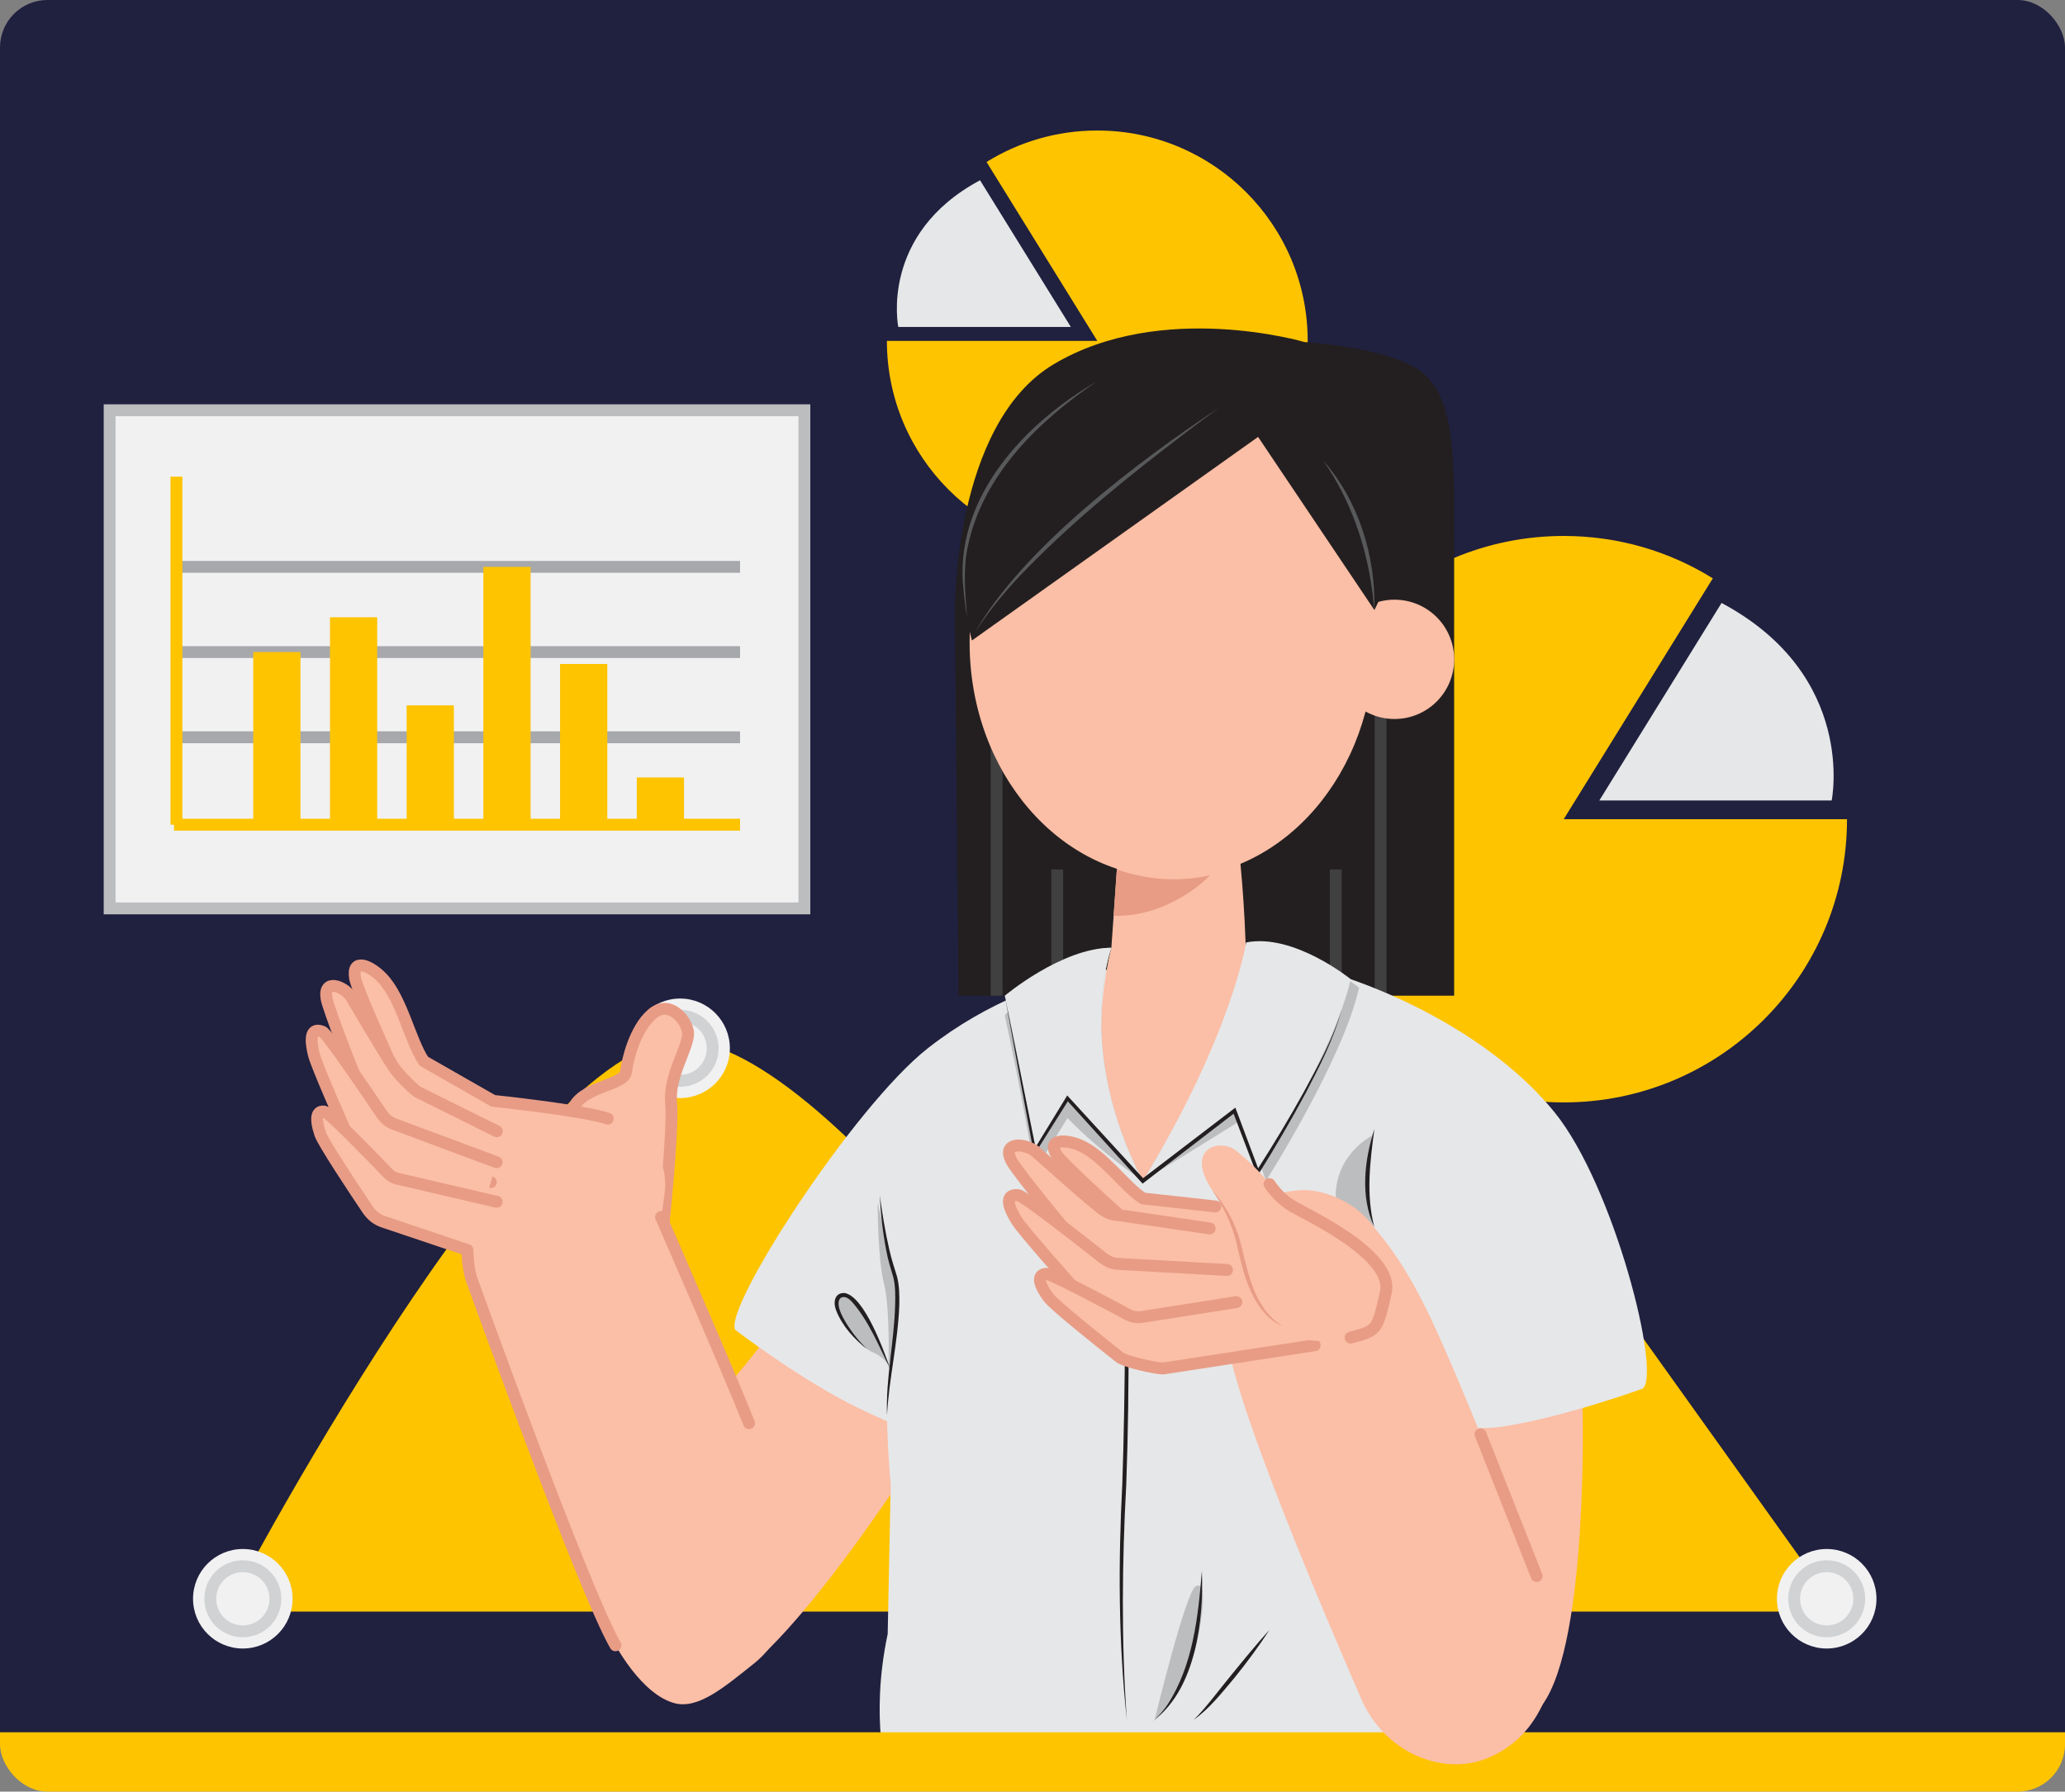 <svg width="174" height="151" viewBox="0 0 174 151" fill="none" xmlns="http://www.w3.org/2000/svg">
<rect x="0" y="0" width="174" height="151" fill="#808080" stroke="none"/>
<g clip-path="url(#clip0_1038_5251)">
<rect width="174" height="150" rx="4" fill="#20203F"/>
<path d="M154.915 135.825L130.644 101.866L94.935 125.355C94.935 125.355 70.569 87.673 57.306 87.673C44.043 87.673 19.02 135.825 19.02 135.825H154.915Z" fill="#FEC400"/>
<g style="mix-blend-mode:color-dodge">
<g style="mix-blend-mode:color-dodge">
<path d="M20.459 138.939C22.775 138.939 24.653 137.062 24.653 134.746C24.653 132.43 22.775 130.552 20.459 130.552C18.143 130.552 16.266 132.43 16.266 134.746C16.266 137.062 18.143 138.939 20.459 138.939Z" fill="#F1F1F2"/>
</g>
<g style="mix-blend-mode:color-dodge">
<path d="M20.461 137.491C21.977 137.491 23.205 136.262 23.205 134.746C23.205 133.231 21.977 132.002 20.461 132.002C18.945 132.002 17.717 133.231 17.717 134.746C17.717 136.262 18.945 137.491 20.461 137.491Z" fill="#F1F1F2"/>
<path d="M20.461 137.491C21.977 137.491 23.205 136.262 23.205 134.746C23.205 133.231 21.977 132.002 20.461 132.002C18.945 132.002 17.717 133.231 17.717 134.746C17.717 136.262 18.945 137.491 20.461 137.491Z" stroke="#D0D2D3" stroke-miterlimit="10"/>
</g>
</g>
<g style="mix-blend-mode:color-dodge">
<g style="mix-blend-mode:color-dodge">
<path d="M153.92 138.939C156.236 138.939 158.114 137.062 158.114 134.746C158.114 132.43 156.236 130.552 153.92 130.552C151.604 130.552 149.727 132.43 149.727 134.746C149.727 137.062 151.604 138.939 153.92 138.939Z" fill="#F1F1F2"/>
</g>
<g style="mix-blend-mode:color-dodge">
<path d="M153.92 137.491C155.436 137.491 156.664 136.262 156.664 134.746C156.664 133.231 155.436 132.002 153.92 132.002C152.404 132.002 151.176 133.231 151.176 134.746C151.176 136.262 152.404 137.491 153.92 137.491Z" fill="#F1F1F2"/>
<path d="M153.92 137.491C155.436 137.491 156.664 136.262 156.664 134.746C156.664 133.231 155.436 132.002 153.92 132.002C152.404 132.002 151.176 133.231 151.176 134.746C151.176 136.262 152.404 137.491 153.92 137.491Z" stroke="#D0D2D3" stroke-miterlimit="10"/>
</g>
</g>
<g style="mix-blend-mode:color-dodge">
<g style="mix-blend-mode:color-dodge">
<path d="M57.307 92.545C59.623 92.545 61.5 90.668 61.5 88.352C61.5 86.035 59.623 84.158 57.307 84.158C54.991 84.158 53.113 86.035 53.113 88.352C53.113 90.668 54.991 92.545 57.307 92.545Z" fill="#F1F1F2"/>
</g>
<g style="mix-blend-mode:color-dodge">
<path d="M57.307 91.096C58.822 91.096 60.051 89.868 60.051 88.352C60.051 86.836 58.822 85.608 57.307 85.608C55.791 85.608 54.562 86.836 54.562 88.352C54.562 89.868 55.791 91.096 57.307 91.096Z" fill="#F1F1F2"/>
<path d="M57.307 91.096C58.822 91.096 60.051 89.868 60.051 88.352C60.051 86.836 58.822 85.608 57.307 85.608C55.791 85.608 54.562 86.836 54.562 88.352C54.562 89.868 55.791 91.096 57.307 91.096Z" stroke="#D0D2D3" stroke-miterlimit="10"/>
</g>
</g>
<path d="M110.188 28.729C110.188 38.52 102.254 46.458 92.46 46.458C82.665 46.458 74.731 38.52 74.731 28.729H92.46L83.128 13.652C85.837 11.969 89.033 11 92.46 11C102.254 11 110.188 18.938 110.188 28.729Z" fill="#FEC400"/>
<path d="M82.58 15.193L90.232 27.558H75.692C75.692 27.558 74.08 19.741 82.58 15.193Z" fill="#E6E7E8"/>
<path d="M107.891 69.042C107.891 82.224 118.573 92.913 131.761 92.913C144.943 92.913 155.632 82.224 155.632 69.042H131.761L144.325 48.742C140.679 46.476 136.372 45.171 131.761 45.171C118.573 45.171 107.891 55.86 107.891 69.042Z" fill="#FEC400"/>
<path d="M145.062 50.818L134.762 67.465H154.34C154.34 67.465 156.511 56.935 145.062 50.818V50.818Z" fill="#E6E7E8"/>
<path d="M55.802 104.175C55.802 104.175 56.771 95.335 56.548 92.948C56.326 90.565 58.189 88.03 57.963 86.912C57.737 85.795 56.322 84.229 54.908 85.498C53.493 86.764 52.896 89.225 52.747 90.342C52.599 91.46 49.349 91.513 48.402 93.213C44.806 99.666 50.926 106.031 55.802 104.175Z" fill="#FBBEA6" stroke="#E89C85" stroke-linecap="round" stroke-linejoin="round"/>
<path d="M70.548 103.899C70.548 103.899 64.215 114.595 58.345 119.775C50.004 127.14 50.892 131.189 52.034 133.452C54.487 138.317 54.548 144.406 60.753 141.991C66.959 139.576 79.836 118.626 79.836 118.626C79.836 118.626 91.144 101.18 70.551 103.899H70.548Z" fill="#FBBEA6"/>
<path d="M61.972 112.095C60.802 110.476 71.901 93.27 78.188 88.341C88.248 80.456 100.135 80.484 102.335 82.496C105.344 85.243 89.835 104.302 89.365 104.917L82.93 122.993C82.93 122.993 76.996 120.945 72.269 118.647C67.538 116.349 61.972 112.099 61.972 112.099V112.095Z" fill="#E6E7E8"/>
<path d="M63.539 140.198C66.672 137.698 67.977 132.483 66.534 128.738C63.755 121.507 58.593 108.312 56.093 103.344C51.09 93.404 46.949 93.234 44.47 93.761C39.142 94.9 38.728 99.68 39.488 106.293C40.107 111.685 47.911 129.965 50.768 136.517C51.864 139.035 54.183 142.832 56.835 143.547C58.847 144.088 61.103 142.139 63.539 140.195V140.198Z" fill="#FBBEA6"/>
<path d="M109.922 28.828C109.922 28.828 115.809 29.178 118.995 30.843C122.736 32.799 122.528 38.354 122.528 45.984V83.921H80.769L80.457 51.645C80.457 51.645 80.256 35.776 88.792 30.695C97.897 25.274 109.919 28.828 109.919 28.828H109.922Z" fill="#231F20"/>
<path d="M83.978 54.163V83.921" stroke="#404041" stroke-miterlimit="10"/>
<path d="M116.332 54.163V83.921" stroke="#404041" stroke-miterlimit="10"/>
<path d="M89.082 73.278V83.401" stroke="#404041" stroke-miterlimit="10"/>
<path d="M112.553 73.278V83.401" stroke="#404041" stroke-miterlimit="10"/>
<path d="M74.798 137.709L75.053 125.086C75.053 125.086 71.673 94.214 86.495 84.855C100.267 76.156 119.616 80.254 124.386 98.047C127.703 110.408 125.942 127.013 127.073 149.816C127.073 149.816 90.031 150.87 74.798 149.816C74.798 149.816 73.274 144.898 74.798 137.709Z" fill="#E6E7E8"/>
<path d="M117.515 111.381C117.515 111.381 118.074 123.795 115.998 131.348C113.049 142.079 116.012 144.979 118.204 146.248C122.921 148.974 126.125 149.056 129.993 143.639C133.861 138.222 133.349 118.619 133.349 118.619C133.349 118.619 133.26 97.828 117.515 111.381V111.381Z" fill="#FBBEA6"/>
<path d="M138.417 117.028C140.015 115.829 136.016 99.921 130.974 93.726C123.298 84.296 107.701 79.837 105.003 81.106C101.315 82.839 110.473 105.635 110.742 106.363L111.672 118.095C111.672 118.095 121.445 121.023 126.643 120.231C131.84 119.439 138.421 117.031 138.421 117.031L138.417 117.028Z" fill="#E6E7E8"/>
<path d="M115.132 96.014C113.838 96.908 112.901 98.263 112.632 99.811C112.579 100.126 112.548 100.455 112.551 100.798C112.562 102.265 116.027 105.543 116.027 105.543L115.217 100.313L115.588 95.706L115.136 96.017L115.132 96.014Z" fill="#BBBDBF"/>
<path d="M98.755 73.967C108.173 73.967 115.808 65.1 115.808 54.163C115.808 43.225 108.173 34.358 98.755 34.358C89.336 34.358 81.701 43.225 81.701 54.163C81.701 65.1 89.336 73.967 98.755 73.967Z" fill="#FBBEA6"/>
<path d="M117.503 60.598C120.28 60.598 122.531 58.347 122.531 55.57C122.531 52.793 120.28 50.542 117.503 50.542C114.726 50.542 112.475 52.793 112.475 55.57C112.475 58.347 114.726 60.598 117.503 60.598Z" fill="#FBBEA6"/>
<path d="M104.998 81.103C103.503 85.363 101.271 95.554 96.296 99.528C90.48 91.279 93.644 79.879 93.644 79.879L93.835 77.188L94.108 73.278L94.755 64.098H103.347C103.347 64.098 104.814 71.513 104.998 81.103V81.103Z" fill="#FBBEA6"/>
<path d="M110.585 33.566L81.895 53.982C81.895 53.982 79.611 46.104 83.298 40.648C86.986 35.193 103.064 29.436 110.588 33.57L110.585 33.566Z" fill="#231F20"/>
<path d="M104.355 34.362L115.808 51.415C115.808 51.415 119.623 44.117 118.407 39.913C117.191 35.709 110.996 30.14 104.355 34.362V34.362Z" fill="#231F20"/>
<path d="M82.125 53.339C86.181 46.2 95.862 38.902 102.725 34.358C101.778 35.051 100.833 35.751 99.903 36.466C95.243 40.016 90.654 43.697 86.555 47.894C84.936 49.531 83.373 51.394 82.125 53.335V53.339Z" fill="#58595B"/>
<path d="M111.496 38.813C114.487 42.225 115.937 46.91 115.803 51.412C115.725 50.849 115.711 50.287 115.615 49.732C115.092 45.853 113.745 42.031 111.496 38.813Z" fill="#58595B"/>
<path d="M92.407 32.159C87.51 35.465 82.803 40.058 81.555 46.034C81.117 47.996 81.336 50.033 81.488 52.041C81.329 51.044 81.209 50.04 81.127 49.029C80.685 41.688 86.445 35.603 92.407 32.159Z" fill="#58595B"/>
<path d="M105.702 80.152C105.702 80.152 103.8 87.206 96.297 99.528C96.297 99.528 102.046 96.01 104.723 94.323L106.682 99.507C106.682 99.507 113.188 89.288 114.514 83.242C114.514 83.242 109.726 79.353 105.702 80.148V80.152Z" fill="#BBBDBF"/>
<path d="M104.999 79.434C104.999 79.434 103.8 87.206 96.297 99.528C96.297 99.528 101.343 95.292 104.019 93.606L105.978 98.789C105.978 98.789 112.484 88.571 113.81 82.524C113.81 82.524 109.023 78.635 104.999 79.43V79.434Z" fill="#E6E7E8"/>
<path d="M93.645 79.879C93.645 79.879 90.484 88.352 96.297 99.528C96.297 99.528 92.8 97.174 89.95 94.232L87.196 98.673C87.196 98.673 85.99 91.626 84.664 85.579C84.664 85.579 89.469 79.879 93.642 79.879H93.645Z" fill="#BBBDBF"/>
<path d="M93.645 79.879C93.645 79.879 90.484 88.352 96.297 99.528C96.297 99.528 92.8 95.515 89.95 92.573L87.196 97.014C87.196 97.014 85.99 89.967 84.664 83.921C84.664 83.921 89.469 79.879 93.642 79.879H93.645Z" fill="#E6E7E8"/>
<path d="M174 146H0V151H174V146Z" fill="#FEC400"/>
<path d="M127.493 146.91C130.625 144.41 131.93 139.194 130.487 135.45C127.708 128.219 122.546 115.023 120.046 110.055C115.043 100.115 110.902 99.946 108.423 100.473C103.095 101.611 102.681 106.392 103.441 113.004C104.06 118.396 111.864 136.677 114.721 143.229C115.817 145.746 117.96 147.705 120.612 148.419C122.624 148.96 125.056 148.851 127.493 146.906V146.91Z" fill="#FBBEA6"/>
<path d="M51.209 94.287L41.107 92.897C38.041 92.476 35.213 94.62 34.791 97.686L34.604 99.045C34.183 102.112 36.327 104.939 39.393 105.361L49.495 106.75C52.562 107.172 55.389 105.028 55.811 101.962L55.998 100.602C56.42 97.536 54.276 94.709 51.209 94.287Z" fill="#FBBEA6"/>
<path d="M41.844 95.342L34.592 91.877C34.033 91.566 33.566 91.042 33.269 90.388C32.286 88.235 30.069 83.32 29.921 82.447C29.62 80.7 31.166 81.35 32.184 82.404C33.874 84.158 34.532 87.687 35.713 89.441L41.561 92.782C41.561 92.782 49.174 93.581 51.214 94.281" fill="#FBBEA6"/>
<path d="M41.844 95.342L34.592 91.877C34.033 91.566 33.566 91.042 33.269 90.388C32.286 88.235 30.069 83.32 29.921 82.447C29.62 80.7 31.166 81.35 32.184 82.404C33.874 84.158 34.532 87.687 35.713 89.441L41.561 92.782C41.561 92.782 49.174 93.581 51.214 94.281" stroke="#E89C85" stroke-linecap="round" stroke-linejoin="round"/>
<path d="M41.358 99.634L32.243 94.56C31.684 94.249 31.217 93.726 30.92 93.072C29.937 90.918 27.671 85.049 27.519 84.175C27.218 82.429 28.972 83.122 29.559 83.988C29.828 84.384 32.091 88.334 33.272 90.087C33.537 90.48 34.898 91.926 35.294 92.078L41.846 95.342" fill="#FBBEA6"/>
<path d="M41.358 99.634L32.243 94.56C31.684 94.249 31.217 93.726 30.92 93.072C29.937 90.918 27.671 85.049 27.519 84.175C27.218 82.429 28.972 83.122 29.559 83.988C29.828 84.384 32.091 88.334 33.272 90.087C33.537 90.48 34.898 91.926 35.294 92.078L41.846 95.342" stroke="#E89C85" stroke-linecap="round" stroke-linejoin="round"/>
<path d="M40.245 103.435L31.13 98.361C30.571 98.05 30.105 97.527 29.808 96.873C28.825 94.719 26.675 89.783 26.459 88.931C25.943 86.891 26.53 86.696 27.18 86.958C27.58 87.121 30.978 92.131 32.159 93.888C32.424 94.281 32.774 94.571 33.17 94.723L41.847 97.955" fill="#FBBEA6"/>
<path d="M40.245 103.435L31.13 98.361C30.571 98.05 30.105 97.527 29.808 96.873C28.825 94.719 26.675 89.783 26.459 88.931C25.943 86.891 26.53 86.696 27.18 86.958C27.58 87.121 30.978 92.131 32.159 93.888C32.424 94.281 32.774 94.571 33.17 94.723L41.847 97.955" stroke="#E89C85" stroke-linecap="round" stroke-linejoin="round"/>
<path d="M41.844 101.286L33.648 99.38C33.277 99.323 32.931 99.136 32.648 98.839C31.378 97.52 27.729 93.758 27.358 93.691C26.75 93.585 26.488 94.087 26.98 95.568C27.227 96.311 29.819 100.214 30.965 101.922C31.315 102.442 31.788 102.813 32.326 102.979L39.394 105.356C39.394 105.356 39.369 107.007 39.84 108.11C39.84 108.11 49.213 134.12 51.858 138.667" fill="#FBBEA6"/>
<path d="M41.844 101.286L33.648 99.38C33.277 99.323 32.931 99.136 32.648 98.839C31.378 97.52 27.729 93.758 27.358 93.691C26.75 93.585 26.488 94.087 26.98 95.568C27.227 96.311 29.819 100.214 30.965 101.922C31.315 102.442 31.788 102.813 32.326 102.979L39.394 105.356C39.394 105.356 39.369 107.007 39.84 108.11C39.84 108.11 49.213 134.12 51.858 138.667" stroke="#E89C85" stroke-linecap="round" stroke-linejoin="round"/>
<path d="M67.779 34.577H9.238V76.559H67.779V34.577Z" fill="#F1F1F2" stroke="#BBBDBF" stroke-miterlimit="10"/>
<path d="M62.358 62.14H14.662" stroke="#A6A8AB" stroke-miterlimit="10"/>
<path d="M62.358 54.958H14.662" stroke="#A6A8AB" stroke-miterlimit="10"/>
<path d="M62.358 47.777H14.662" stroke="#A6A8AB" stroke-miterlimit="10"/>
<path d="M14.867 40.175V69.508" stroke="#FEC400" stroke-miterlimit="10"/>
<path d="M62.358 69.508H14.662" stroke="#FEC400" stroke-miterlimit="10"/>
<path d="M25.319 54.958H21.338V69.509H25.319V54.958Z" fill="#FEC400"/>
<path d="M31.784 52.023H27.803V69.508H31.784V52.023Z" fill="#FEC400"/>
<path d="M38.245 59.449H34.264V69.509H38.245V59.449Z" fill="#FEC400"/>
<path d="M44.71 47.777H40.728V69.508H44.71V47.777Z" fill="#FEC400"/>
<path d="M51.173 55.959H47.191V69.509H51.173V55.959Z" fill="#FEC400"/>
<path d="M57.638 65.527H53.656V69.509H57.638V65.527Z" fill="#FEC400"/>
<path d="M94.852 99.528C95.124 108.043 95.209 116.571 94.901 125.089C94.541 131.687 94.481 138.353 94.948 144.943C94.233 138.367 94.226 131.684 94.566 125.079C94.841 117.342 94.82 107.353 94.856 99.532L94.852 99.528Z" fill="#231F20"/>
<path d="M106.956 137.377C106.065 138.77 105.075 140.092 104.039 141.383C102.975 142.642 101.943 143.978 100.592 144.944C101.614 143.95 102.837 142.27 103.763 141.16C104.807 139.88 105.846 138.604 106.956 137.377Z" fill="#231F20"/>
<path d="M84.664 83.921C85.339 87.178 86.658 93.73 87.312 96.99L87.097 96.951L89.823 92.496L89.925 92.326L90.06 92.475L96.421 99.415L96.191 99.394L103.921 93.482L104.094 93.351L104.168 93.553L106.113 98.74L105.858 98.712C107.255 96.541 108.591 94.324 109.847 92.061C111.077 89.794 112.357 87.514 113.068 85.024C112.414 87.535 111.194 89.858 110.006 92.149C108.779 94.433 107.471 96.668 106.099 98.867L105.947 99.111L105.844 98.839L103.868 93.662L104.115 93.733L96.4 99.663L96.276 99.758L96.17 99.642L89.841 92.672L90.081 92.651L87.298 97.075L87.136 97.329L87.079 97.032C86.471 93.769 85.251 87.185 84.664 83.918V83.921Z" fill="#231F20"/>
<path d="M115.808 95.151C115.443 97.895 115.083 100.72 115.808 103.436C114.598 100.861 114.963 97.778 115.808 95.151Z" fill="#231F20"/>
<path d="M97.29 144.94C96.633 145.707 100.154 142.535 101.049 137.472C101.431 135.312 101.597 133.24 100.752 133.689C99.907 134.138 97.294 144.94 97.294 144.94H97.29Z" fill="#BBBDBF"/>
<path d="M101.27 132.398C101.447 136.514 100.758 142.256 97.289 144.943C97.699 144.554 98.063 144.127 98.378 143.663C100.528 140.354 100.963 136.252 101.27 132.398Z" fill="#231F20"/>
<path d="M73.953 101.335C73.953 101.335 73.939 106.035 74.484 108.17C75.028 110.306 74.862 115.366 74.862 115.366C74.862 115.366 76.057 109.928 75.608 108.351C75.159 106.774 73.953 101.335 73.953 101.335V101.335Z" fill="#BBBDBF"/>
<path d="M74.121 100.72C74.344 102.265 74.584 103.81 74.938 105.331C75.111 106.102 75.344 106.819 75.581 107.576C75.787 108.368 75.787 109.167 75.779 109.952C75.67 113.099 74.91 116.151 74.74 119.283C74.627 116.158 75.352 113.057 75.426 109.942C75.447 109.171 75.451 108.386 75.274 107.661C75.058 106.918 74.807 106.155 74.676 105.387C74.379 103.842 74.202 102.286 74.125 100.72H74.121Z" fill="#231F20"/>
<path d="M74.883 115.062C74.883 115.062 72.959 110.875 72.096 109.949C70.593 108.336 70.324 109.938 70.646 110.511C73.203 115.066 73.525 113.216 74.886 115.066L74.883 115.062Z" fill="#BBBDBF"/>
<path d="M75.013 115.369C74.037 113.428 73.199 111.299 71.743 109.669C71.474 109.404 71.166 109.206 70.841 109.386C70.166 109.991 71.513 111.883 71.951 112.456C72.28 112.898 72.655 113.304 73.051 113.697C71.958 112.848 70.965 111.752 70.452 110.437C70.201 109.818 70.282 108.948 71.159 108.976C72.828 109.234 74.49 113.856 75.013 115.373V115.369Z" fill="#231F20"/>
<path d="M99.452 101.883L108.543 100.445C112.639 99.796 116.494 102.598 117.142 106.695C117.626 109.751 115.538 112.623 112.482 113.106L101.499 114.844C98.443 115.327 95.571 113.24 95.087 110.184L94.788 108.291C94.304 105.235 96.392 102.363 99.448 101.88L99.452 101.883Z" fill="#FBBEA6"/>
<path d="M96.198 103.393C95.618 103.337 95.049 103.075 94.572 102.644C93.009 101.233 89.462 98.001 89.038 97.336C88.189 96.017 89.721 96.003 90.94 96.505C92.966 97.343 94.724 99.992 96.319 101.01L102.404 101.682" fill="#FBBEA6"/>
<path d="M96.198 103.393C95.618 103.337 95.049 103.075 94.572 102.644C93.009 101.233 89.462 98.001 89.038 97.336C88.189 96.017 89.721 96.003 90.94 96.505C92.966 97.343 94.724 99.992 96.319 101.01L102.404 101.682" stroke="#E89C85" stroke-linecap="round" stroke-linejoin="round"/>
<path d="M102.725 108.934L93.234 106.657C92.577 106.526 91.951 106.155 91.445 105.6C89.783 103.775 85.657 98.673 85.229 97.849C84.373 96.212 86.336 96.339 87.195 97.011C87.587 97.319 91.091 100.519 92.824 101.883C93.21 102.188 93.651 102.364 94.097 102.389L101.929 103.535" fill="#FBBEA6"/>
<path d="M102.725 108.934L93.234 106.657C92.577 106.526 91.951 106.155 91.445 105.6C89.783 103.775 85.657 98.673 85.229 97.849C84.373 96.212 86.336 96.339 87.195 97.011C87.587 97.319 91.091 100.519 92.824 101.883C93.21 102.188 93.651 102.364 94.097 102.389L101.929 103.535" stroke="#E89C85" stroke-linecap="round" stroke-linejoin="round"/>
<path d="M104.016 112.919L93.344 110.787C92.687 110.656 92.061 110.284 91.555 109.729C89.893 107.905 86.184 103.69 85.696 102.912C84.533 101.052 85.053 100.67 85.781 100.723C86.23 100.755 91.201 104.648 92.934 106.017C93.32 106.321 93.761 106.498 94.207 106.522L103.393 107.035" fill="#FBBEA6"/>
<path d="M104.016 112.919L93.344 110.787C92.687 110.656 92.061 110.284 91.555 109.729C89.893 107.905 86.184 103.69 85.696 102.912C84.533 101.052 85.053 100.67 85.781 100.723C86.23 100.755 91.201 104.648 92.934 106.017C93.32 106.321 93.761 106.498 94.207 106.522L103.393 107.035" stroke="#E89C85" stroke-linecap="round" stroke-linejoin="round"/>
<path d="M110.777 113.379L98.009 115.338C97.426 115.341 94.834 114.782 94.321 114.379C92.638 113.05 88.819 109.998 88.338 109.341C87.377 108.025 87.479 107.442 88.116 107.357C88.508 107.304 93.328 109.878 95.011 110.783C95.386 110.985 95.792 111.059 96.178 110.999L104.176 109.744" fill="#FBBEA6"/>
<path d="M110.777 113.379L98.009 115.338C97.426 115.341 94.834 114.782 94.321 114.379C92.638 113.05 88.819 109.998 88.338 109.341C87.377 108.025 87.479 107.442 88.116 107.357C88.508 107.304 93.328 109.878 95.011 110.783C95.386 110.985 95.792 111.059 96.178 110.999L104.176 109.744" stroke="#E89C85" stroke-linecap="round" stroke-linejoin="round"/>
<path d="M110.125 112.919C110.125 112.919 105.556 112.417 104.998 107.675C104.704 105.193 103.467 102.032 102.724 101.106C99.347 96.88 102.724 95.83 104.156 96.983C105.698 98.228 106.822 99.465 107.437 100.469C108.053 101.473 112.388 103.553 114.011 104.772C120.17 109.401 114.76 113.747 110.128 112.919H110.125Z" fill="#FBBEA6"/>
<path d="M102.141 100.31C103.244 101.544 104.075 103.054 104.51 104.663C105.167 107.205 105.634 110.292 108.07 111.759C107.554 111.561 107.094 111.222 106.702 110.826C105.16 109.178 104.662 106.873 104.188 104.744C103.806 103.153 103.071 101.657 102.144 100.31H102.141Z" fill="#E89C85"/>
<path d="M106.975 99.797C106.975 99.797 107.657 100.893 108.817 101.607C109.977 102.322 117.508 105.734 116.769 108.937C116.034 112.141 116.072 112.123 113.806 112.735" stroke="#E89C85" stroke-linecap="round" stroke-linejoin="round"/>
<path d="M101.963 73.769C101.963 73.769 98.696 77.294 93.834 77.188L94.106 73.278C96.252 74.024 98.95 74.445 101.963 73.769V73.769Z" fill="#E89C85"/>
<path d="M55.697 102.569C55.697 102.569 61.503 115.854 63.112 119.948" stroke="#E89C85" stroke-linecap="round" stroke-linejoin="round"/>
<path d="M124.75 120.885L129.481 132.833" stroke="#E89C85" stroke-linecap="round" stroke-linejoin="round"/>
</g>
<defs>
<clipPath id="clip0_1038_5251">
<rect width="174" height="151" rx="4" fill="white"/>
</clipPath>
</defs>
</svg>

